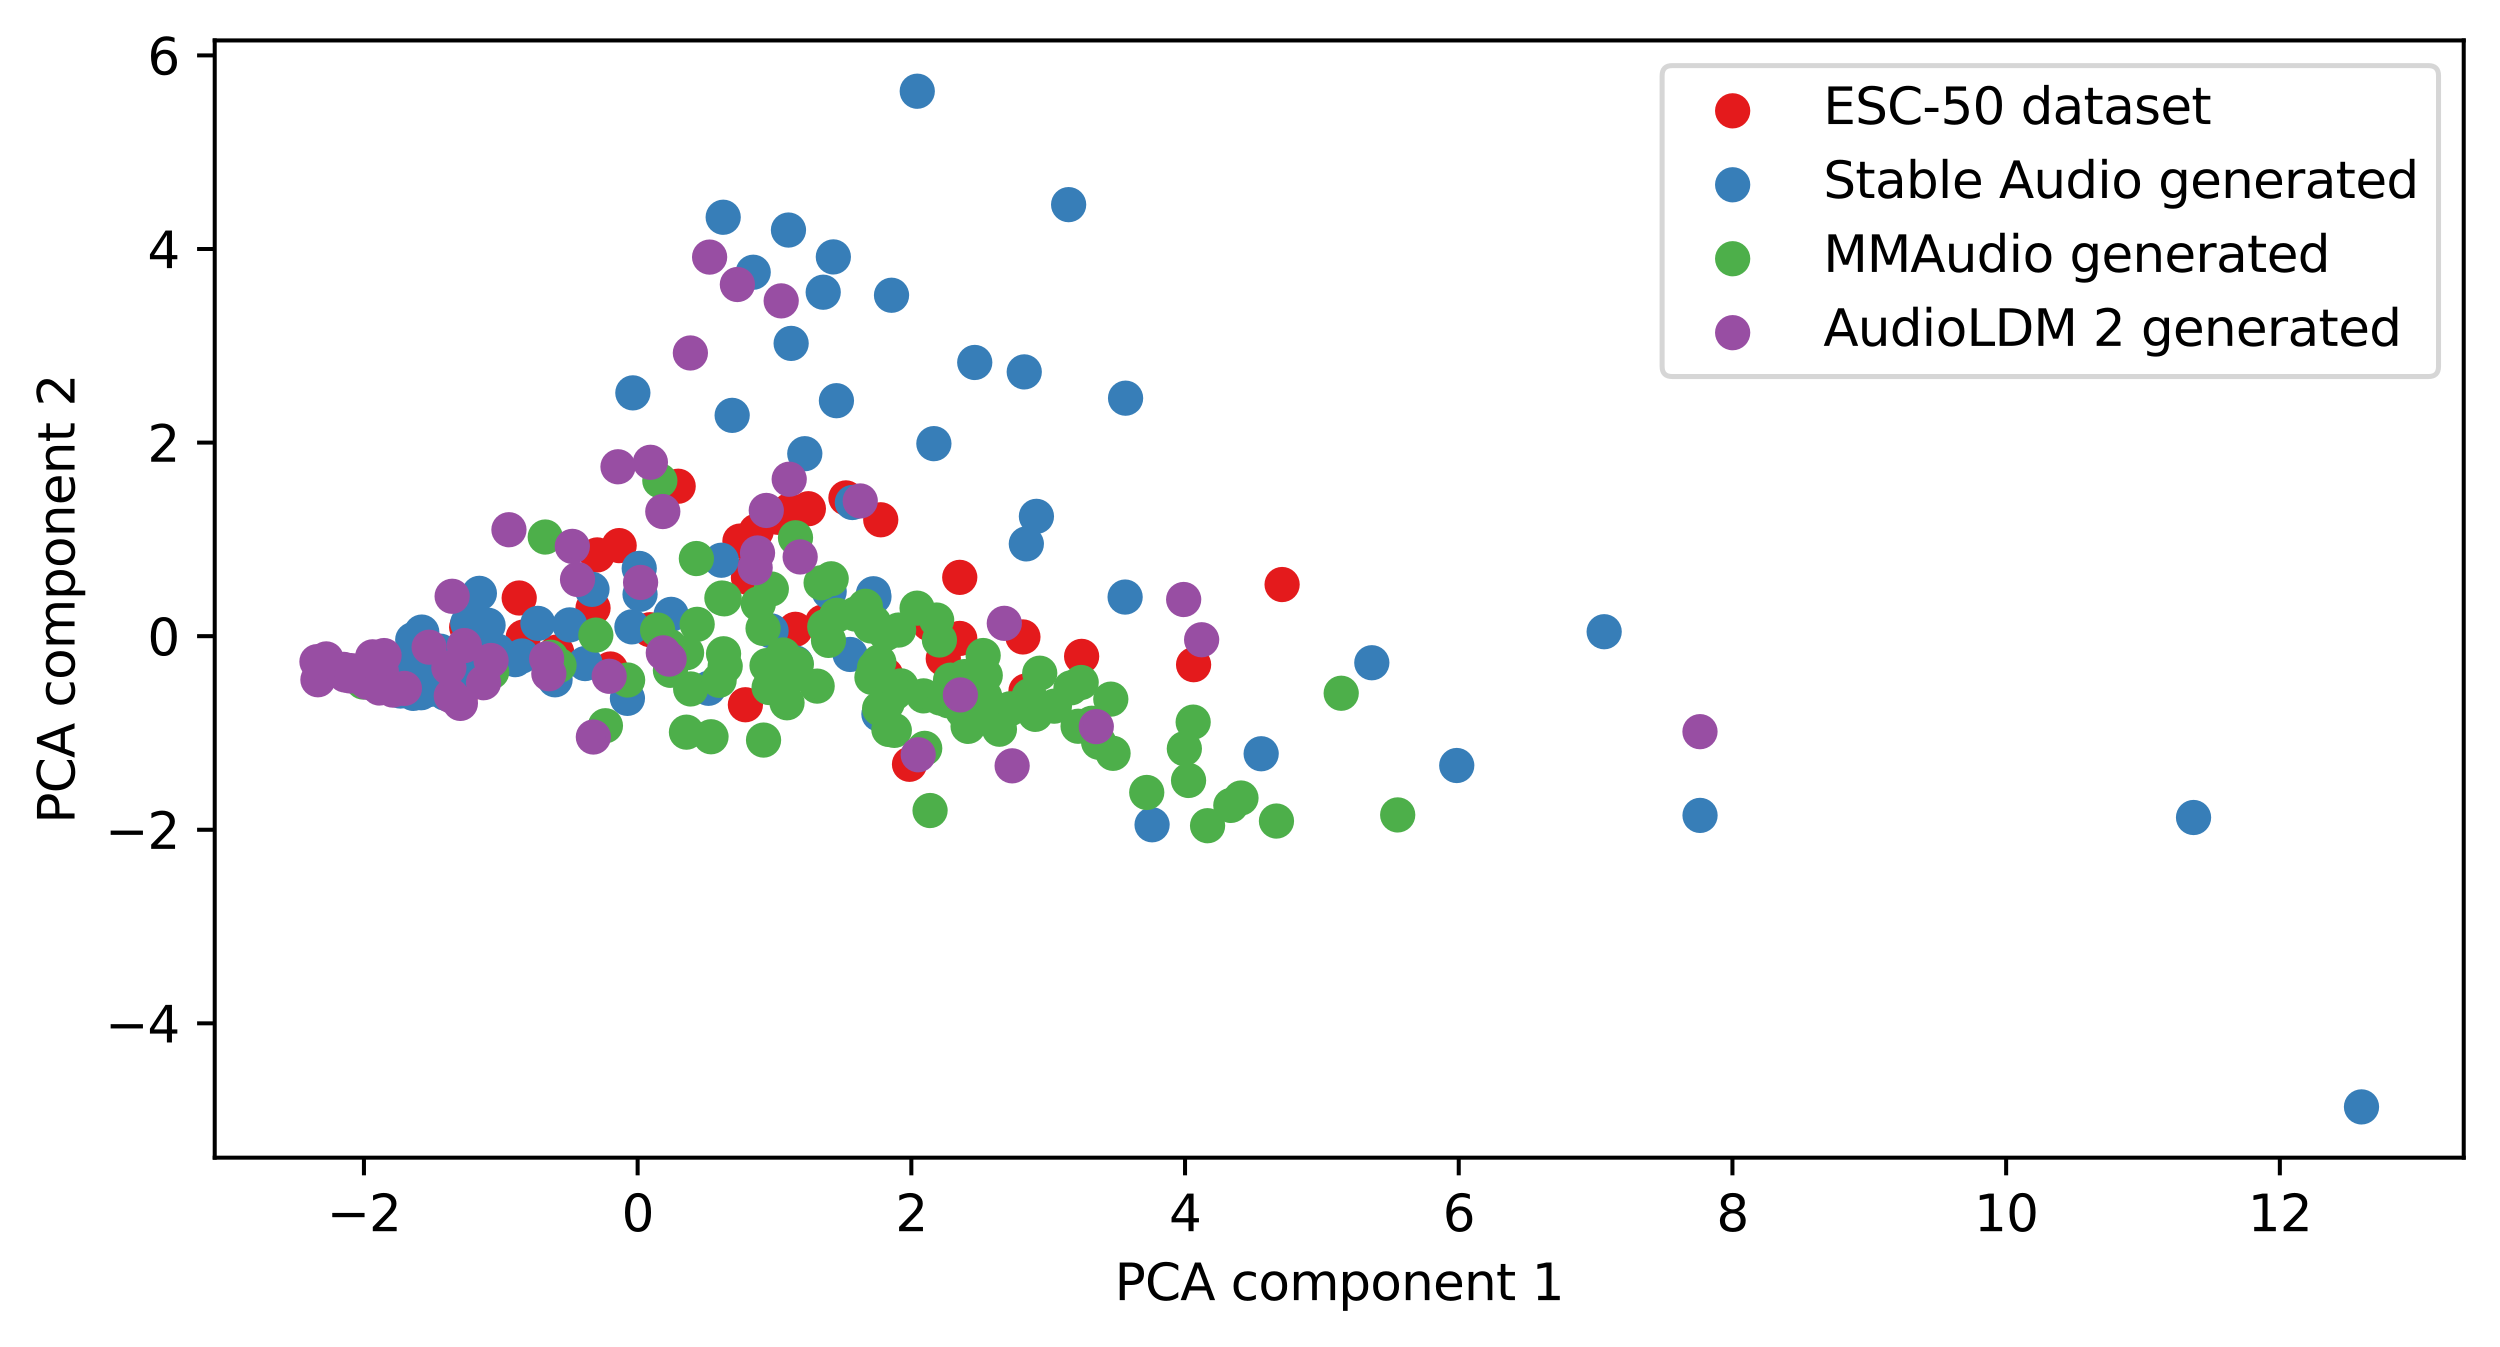 <?xml version="1.0" encoding="utf-8" standalone="no"?>
<!DOCTYPE svg PUBLIC "-//W3C//DTD SVG 1.1//EN"
  "http://www.w3.org/Graphics/SVG/1.1/DTD/svg11.dtd">
<svg xmlns:xlink="http://www.w3.org/1999/xlink" width="496.22pt" height="267.341pt" viewBox="0 0 496.22 267.341" xmlns="http://www.w3.org/2000/svg" version="1.1">
 <defs>
  <style type="text/css">*{stroke-linejoin: round; stroke-linecap: butt}</style>
 </defs>
 <g id="figure_1">
  <g id="patch_1">
   <path d="M 0 267.341 
L 496.22 267.341 
L 496.22 0 
L 0 0 
z
" style="fill: #ffffff"/>
  </g>
  <g id="axes_1">
   <g id="patch_2">
    <path d="M 42.62 229.785 
L 489.02 229.785 
L 489.02 8.025 
L 42.62 8.025 
z
" style="fill: #ffffff"/>
   </g>
   <g id="PathCollection_1">
    <defs>
     <path id="m0695af9e04" d="M 0 3 
C 0.796 3 1.559 2.684 2.121 2.121 
C 2.684 1.559 3 0.796 3 0 
C 3 -0.796 2.684 -1.559 2.121 -2.121 
C 1.559 -2.684 0.796 -3 0 -3 
C -0.796 -3 -1.559 -2.684 -2.121 -2.121 
C -2.684 -1.559 -3 -0.796 -3 0 
C -3 0.796 -2.684 1.559 -2.121 2.121 
C -1.559 2.684 -0.796 3 0 3 
z
" style="stroke: #e41a1c"/>
    </defs>
    <g clip-path="url(#pe719b0a1e5)">
     <use xlink:href="#m0695af9e04" x="157.858" y="124.91" style="fill: #e41a1c; stroke: #e41a1c"/>
     <use xlink:href="#m0695af9e04" x="163.277" y="123.485" style="fill: #e41a1c; stroke: #e41a1c"/>
     <use xlink:href="#m0695af9e04" x="167.909" y="98.829" style="fill: #e41a1c; stroke: #e41a1c"/>
     <use xlink:href="#m0695af9e04" x="160.451" y="100.973" style="fill: #e41a1c; stroke: #e41a1c"/>
     <use xlink:href="#m0695af9e04" x="175.826" y="133.988" style="fill: #e41a1c; stroke: #e41a1c"/>
     <use xlink:href="#m0695af9e04" x="103.863" y="126.456" style="fill: #e41a1c; stroke: #e41a1c"/>
     <use xlink:href="#m0695af9e04" x="147.951" y="139.884" style="fill: #e41a1c; stroke: #e41a1c"/>
     <use xlink:href="#m0695af9e04" x="154.45" y="102.679" style="fill: #e41a1c; stroke: #e41a1c"/>
     <use xlink:href="#m0695af9e04" x="174.818" y="103.171" style="fill: #e41a1c; stroke: #e41a1c"/>
     <use xlink:href="#m0695af9e04" x="254.482" y="116.023" style="fill: #e41a1c; stroke: #e41a1c"/>
     <use xlink:href="#m0695af9e04" x="121.172" y="132.787" style="fill: #e41a1c; stroke: #e41a1c"/>
     <use xlink:href="#m0695af9e04" x="236.913" y="131.933" style="fill: #e41a1c; stroke: #e41a1c"/>
     <use xlink:href="#m0695af9e04" x="110.548" y="132.116" style="fill: #e41a1c; stroke: #e41a1c"/>
     <use xlink:href="#m0695af9e04" x="118.538" y="110.145" style="fill: #e41a1c; stroke: #e41a1c"/>
     <use xlink:href="#m0695af9e04" x="148.559" y="114.65" style="fill: #e41a1c; stroke: #e41a1c"/>
     <use xlink:href="#m0695af9e04" x="184.449" y="123.802" style="fill: #e41a1c; stroke: #e41a1c"/>
     <use xlink:href="#m0695af9e04" x="190.498" y="114.6" style="fill: #e41a1c; stroke: #e41a1c"/>
     <use xlink:href="#m0695af9e04" x="190.498" y="126.723" style="fill: #e41a1c; stroke: #e41a1c"/>
     <use xlink:href="#m0695af9e04" x="91.343" y="138.231" style="fill: #e41a1c; stroke: #e41a1c"/>
     <use xlink:href="#m0695af9e04" x="187.227" y="130.72" style="fill: #e41a1c; stroke: #e41a1c"/>
     <use xlink:href="#m0695af9e04" x="148.773" y="113.699" style="fill: #e41a1c; stroke: #e41a1c"/>
     <use xlink:href="#m0695af9e04" x="203.647" y="137.157" style="fill: #e41a1c; stroke: #e41a1c"/>
     <use xlink:href="#m0695af9e04" x="214.69" y="130.284" style="fill: #e41a1c; stroke: #e41a1c"/>
     <use xlink:href="#m0695af9e04" x="92.626" y="124.493" style="fill: #e41a1c; stroke: #e41a1c"/>
     <use xlink:href="#m0695af9e04" x="203.036" y="126.426" style="fill: #e41a1c; stroke: #e41a1c"/>
     <use xlink:href="#m0695af9e04" x="122.893" y="108.293" style="fill: #e41a1c; stroke: #e41a1c"/>
     <use xlink:href="#m0695af9e04" x="134.606" y="96.513" style="fill: #e41a1c; stroke: #e41a1c"/>
     <use xlink:href="#m0695af9e04" x="180.527" y="151.704" style="fill: #e41a1c; stroke: #e41a1c"/>
     <use xlink:href="#m0695af9e04" x="128.996" y="124.992" style="fill: #e41a1c; stroke: #e41a1c"/>
     <use xlink:href="#m0695af9e04" x="110.489" y="129.431" style="fill: #e41a1c; stroke: #e41a1c"/>
     <use xlink:href="#m0695af9e04" x="79.834" y="136.95" style="fill: #e41a1c; stroke: #e41a1c"/>
     <use xlink:href="#m0695af9e04" x="103.053" y="118.696" style="fill: #e41a1c; stroke: #e41a1c"/>
     <use xlink:href="#m0695af9e04" x="117.708" y="120.703" style="fill: #e41a1c; stroke: #e41a1c"/>
     <use xlink:href="#m0695af9e04" x="156.769" y="101.278" style="fill: #e41a1c; stroke: #e41a1c"/>
     <use xlink:href="#m0695af9e04" x="150.109" y="105.423" style="fill: #e41a1c; stroke: #e41a1c"/>
     <use xlink:href="#m0695af9e04" x="146.87" y="107.398" style="fill: #e41a1c; stroke: #e41a1c"/>
    </g>
   </g>
   <g id="PathCollection_2">
    <defs>
     <path id="m3ea974fdcb" d="M 0 3 
C 0.796 3 1.559 2.684 2.121 2.121 
C 2.684 1.559 3 0.796 3 0 
C 3 -0.796 2.684 -1.559 2.121 -2.121 
C 1.559 -2.684 0.796 -3 0 -3 
C -0.796 -3 -1.559 -2.684 -2.121 -2.121 
C -2.684 -1.559 -3 -0.796 -3 0 
C -3 0.796 -2.684 1.559 -2.121 2.121 
C -1.559 2.684 -0.796 3 0 3 
z
" style="stroke: #377eb8"/>
    </defs>
    <g clip-path="url(#pe719b0a1e5)">
     <use xlink:href="#m3ea974fdcb" x="337.437" y="161.849" style="fill: #377eb8; stroke: #377eb8"/>
     <use xlink:href="#m3ea974fdcb" x="91.652" y="132.387" style="fill: #377eb8; stroke: #377eb8"/>
     <use xlink:href="#m3ea974fdcb" x="435.391" y="162.264" style="fill: #377eb8; stroke: #377eb8"/>
     <use xlink:href="#m3ea974fdcb" x="468.729" y="219.705" style="fill: #377eb8; stroke: #377eb8"/>
     <use xlink:href="#m3ea974fdcb" x="84.204" y="137.069" style="fill: #377eb8; stroke: #377eb8"/>
     <use xlink:href="#m3ea974fdcb" x="83.181" y="137.137" style="fill: #377eb8; stroke: #377eb8"/>
     <use xlink:href="#m3ea974fdcb" x="76.138" y="131.84" style="fill: #377eb8; stroke: #377eb8"/>
     <use xlink:href="#m3ea974fdcb" x="212.11" y="40.618" style="fill: #377eb8; stroke: #377eb8"/>
     <use xlink:href="#m3ea974fdcb" x="168.74" y="129.902" style="fill: #377eb8; stroke: #377eb8"/>
     <use xlink:href="#m3ea974fdcb" x="84.883" y="135.514" style="fill: #377eb8; stroke: #377eb8"/>
     <use xlink:href="#m3ea974fdcb" x="203.3" y="73.817" style="fill: #377eb8; stroke: #377eb8"/>
     <use xlink:href="#m3ea974fdcb" x="125.615" y="77.981" style="fill: #377eb8; stroke: #377eb8"/>
     <use xlink:href="#m3ea974fdcb" x="92.18" y="134.689" style="fill: #377eb8; stroke: #377eb8"/>
     <use xlink:href="#m3ea974fdcb" x="126.879" y="112.824" style="fill: #377eb8; stroke: #377eb8"/>
     <use xlink:href="#m3ea974fdcb" x="94.783" y="127.331" style="fill: #377eb8; stroke: #377eb8"/>
     <use xlink:href="#m3ea974fdcb" x="74.394" y="131.279" style="fill: #377eb8; stroke: #377eb8"/>
     <use xlink:href="#m3ea974fdcb" x="82.01" y="135.684" style="fill: #377eb8; stroke: #377eb8"/>
     <use xlink:href="#m3ea974fdcb" x="79.893" y="135.972" style="fill: #377eb8; stroke: #377eb8"/>
     <use xlink:href="#m3ea974fdcb" x="145.324" y="82.445" style="fill: #377eb8; stroke: #377eb8"/>
     <use xlink:href="#m3ea974fdcb" x="79.323" y="135.178" style="fill: #377eb8; stroke: #377eb8"/>
     <use xlink:href="#m3ea974fdcb" x="84.628" y="134.796" style="fill: #377eb8; stroke: #377eb8"/>
     <use xlink:href="#m3ea974fdcb" x="95.151" y="117.773" style="fill: #377eb8; stroke: #377eb8"/>
     <use xlink:href="#m3ea974fdcb" x="159.74" y="90.055" style="fill: #377eb8; stroke: #377eb8"/>
     <use xlink:href="#m3ea974fdcb" x="157.032" y="68.162" style="fill: #377eb8; stroke: #377eb8"/>
     <use xlink:href="#m3ea974fdcb" x="74.035" y="132.252" style="fill: #377eb8; stroke: #377eb8"/>
     <use xlink:href="#m3ea974fdcb" x="84.684" y="136.19" style="fill: #377eb8; stroke: #377eb8"/>
     <use xlink:href="#m3ea974fdcb" x="124.534" y="138.617" style="fill: #377eb8; stroke: #377eb8"/>
     <use xlink:href="#m3ea974fdcb" x="88.371" y="137.588" style="fill: #377eb8; stroke: #377eb8"/>
     <use xlink:href="#m3ea974fdcb" x="80.074" y="136.266" style="fill: #377eb8; stroke: #377eb8"/>
     <use xlink:href="#m3ea974fdcb" x="117.501" y="116.978" style="fill: #377eb8; stroke: #377eb8"/>
     <use xlink:href="#m3ea974fdcb" x="82.677" y="136.61" style="fill: #377eb8; stroke: #377eb8"/>
     <use xlink:href="#m3ea974fdcb" x="140.628" y="136.619" style="fill: #377eb8; stroke: #377eb8"/>
     <use xlink:href="#m3ea974fdcb" x="103.592" y="130.203" style="fill: #377eb8; stroke: #377eb8"/>
     <use xlink:href="#m3ea974fdcb" x="106.767" y="123.734" style="fill: #377eb8; stroke: #377eb8"/>
     <use xlink:href="#m3ea974fdcb" x="85.334" y="136.831" style="fill: #377eb8; stroke: #377eb8"/>
     <use xlink:href="#m3ea974fdcb" x="149.5" y="54.038" style="fill: #377eb8; stroke: #377eb8"/>
     <use xlink:href="#m3ea974fdcb" x="81.926" y="126.98" style="fill: #377eb8; stroke: #377eb8"/>
     <use xlink:href="#m3ea974fdcb" x="228.673" y="163.708" style="fill: #377eb8; stroke: #377eb8"/>
     <use xlink:href="#m3ea974fdcb" x="85.766" y="135.221" style="fill: #377eb8; stroke: #377eb8"/>
     <use xlink:href="#m3ea974fdcb" x="73.399" y="133.667" style="fill: #377eb8; stroke: #377eb8"/>
     <use xlink:href="#m3ea974fdcb" x="83.715" y="125.459" style="fill: #377eb8; stroke: #377eb8"/>
     <use xlink:href="#m3ea974fdcb" x="80.421" y="134.886" style="fill: #377eb8; stroke: #377eb8"/>
     <use xlink:href="#m3ea974fdcb" x="173.464" y="118.465" style="fill: #377eb8; stroke: #377eb8"/>
     <use xlink:href="#m3ea974fdcb" x="165.409" y="50.994" style="fill: #377eb8; stroke: #377eb8"/>
     <use xlink:href="#m3ea974fdcb" x="143.545" y="43.12" style="fill: #377eb8; stroke: #377eb8"/>
     <use xlink:href="#m3ea974fdcb" x="72.553" y="133.482" style="fill: #377eb8; stroke: #377eb8"/>
     <use xlink:href="#m3ea974fdcb" x="156.5" y="45.661" style="fill: #377eb8; stroke: #377eb8"/>
     <use xlink:href="#m3ea974fdcb" x="110.17" y="134.934" style="fill: #377eb8; stroke: #377eb8"/>
     <use xlink:href="#m3ea974fdcb" x="83.568" y="137.5" style="fill: #377eb8; stroke: #377eb8"/>
     <use xlink:href="#m3ea974fdcb" x="83.237" y="128.513" style="fill: #377eb8; stroke: #377eb8"/>
     <use xlink:href="#m3ea974fdcb" x="87.395" y="129.253" style="fill: #377eb8; stroke: #377eb8"/>
     <use xlink:href="#m3ea974fdcb" x="163.396" y="58.001" style="fill: #377eb8; stroke: #377eb8"/>
     <use xlink:href="#m3ea974fdcb" x="173.361" y="117.853" style="fill: #377eb8; stroke: #377eb8"/>
     <use xlink:href="#m3ea974fdcb" x="116.131" y="131.711" style="fill: #377eb8; stroke: #377eb8"/>
     <use xlink:href="#m3ea974fdcb" x="75.094" y="134.244" style="fill: #377eb8; stroke: #377eb8"/>
     <use xlink:href="#m3ea974fdcb" x="82.037" y="137.623" style="fill: #377eb8; stroke: #377eb8"/>
     <use xlink:href="#m3ea974fdcb" x="166.021" y="79.533" style="fill: #377eb8; stroke: #377eb8"/>
     <use xlink:href="#m3ea974fdcb" x="169.183" y="99.743" style="fill: #377eb8; stroke: #377eb8"/>
     <use xlink:href="#m3ea974fdcb" x="79.465" y="137.16" style="fill: #377eb8; stroke: #377eb8"/>
     <use xlink:href="#m3ea974fdcb" x="153.047" y="125.227" style="fill: #377eb8; stroke: #377eb8"/>
     <use xlink:href="#m3ea974fdcb" x="102.286" y="130.929" style="fill: #377eb8; stroke: #377eb8"/>
     <use xlink:href="#m3ea974fdcb" x="223.412" y="79.033" style="fill: #377eb8; stroke: #377eb8"/>
     <use xlink:href="#m3ea974fdcb" x="174.456" y="141.745" style="fill: #377eb8; stroke: #377eb8"/>
     <use xlink:href="#m3ea974fdcb" x="318.408" y="125.39" style="fill: #377eb8; stroke: #377eb8"/>
     <use xlink:href="#m3ea974fdcb" x="113.086" y="124.033" style="fill: #377eb8; stroke: #377eb8"/>
     <use xlink:href="#m3ea974fdcb" x="164.574" y="117.454" style="fill: #377eb8; stroke: #377eb8"/>
     <use xlink:href="#m3ea974fdcb" x="185.364" y="88.057" style="fill: #377eb8; stroke: #377eb8"/>
     <use xlink:href="#m3ea974fdcb" x="250.325" y="149.612" style="fill: #377eb8; stroke: #377eb8"/>
     <use xlink:href="#m3ea974fdcb" x="96.876" y="124.102" style="fill: #377eb8; stroke: #377eb8"/>
     <use xlink:href="#m3ea974fdcb" x="92.84" y="123.695" style="fill: #377eb8; stroke: #377eb8"/>
     <use xlink:href="#m3ea974fdcb" x="133.213" y="121.942" style="fill: #377eb8; stroke: #377eb8"/>
     <use xlink:href="#m3ea974fdcb" x="176.955" y="58.603" style="fill: #377eb8; stroke: #377eb8"/>
     <use xlink:href="#m3ea974fdcb" x="157.936" y="131.593" style="fill: #377eb8; stroke: #377eb8"/>
     <use xlink:href="#m3ea974fdcb" x="125.426" y="124.425" style="fill: #377eb8; stroke: #377eb8"/>
     <use xlink:href="#m3ea974fdcb" x="127.041" y="117.962" style="fill: #377eb8; stroke: #377eb8"/>
     <use xlink:href="#m3ea974fdcb" x="82.809" y="136.01" style="fill: #377eb8; stroke: #377eb8"/>
     <use xlink:href="#m3ea974fdcb" x="182.065" y="18.105" style="fill: #377eb8; stroke: #377eb8"/>
     <use xlink:href="#m3ea974fdcb" x="203.714" y="107.953" style="fill: #377eb8; stroke: #377eb8"/>
     <use xlink:href="#m3ea974fdcb" x="193.475" y="71.945" style="fill: #377eb8; stroke: #377eb8"/>
     <use xlink:href="#m3ea974fdcb" x="89.85" y="136.352" style="fill: #377eb8; stroke: #377eb8"/>
     <use xlink:href="#m3ea974fdcb" x="205.716" y="102.491" style="fill: #377eb8; stroke: #377eb8"/>
     <use xlink:href="#m3ea974fdcb" x="78.698" y="132.858" style="fill: #377eb8; stroke: #377eb8"/>
     <use xlink:href="#m3ea974fdcb" x="272.289" y="131.547" style="fill: #377eb8; stroke: #377eb8"/>
     <use xlink:href="#m3ea974fdcb" x="143.17" y="111.202" style="fill: #377eb8; stroke: #377eb8"/>
     <use xlink:href="#m3ea974fdcb" x="82.803" y="134.144" style="fill: #377eb8; stroke: #377eb8"/>
     <use xlink:href="#m3ea974fdcb" x="289.145" y="151.945" style="fill: #377eb8; stroke: #377eb8"/>
     <use xlink:href="#m3ea974fdcb" x="72.688" y="133.001" style="fill: #377eb8; stroke: #377eb8"/>
     <use xlink:href="#m3ea974fdcb" x="73.282" y="134.034" style="fill: #377eb8; stroke: #377eb8"/>
     <use xlink:href="#m3ea974fdcb" x="98.684" y="129.216" style="fill: #377eb8; stroke: #377eb8"/>
     <use xlink:href="#m3ea974fdcb" x="223.323" y="118.509" style="fill: #377eb8; stroke: #377eb8"/>
    </g>
   </g>
   <g id="PathCollection_3">
    <defs>
     <path id="m5d02b3cb4a" d="M 0 3 
C 0.796 3 1.559 2.684 2.121 2.121 
C 2.684 1.559 3 0.796 3 0 
C 3 -0.796 2.684 -1.559 2.121 -2.121 
C 1.559 -2.684 0.796 -3 0 -3 
C -0.796 -3 -1.559 -2.684 -2.121 -2.121 
C -2.684 -1.559 -3 -0.796 -3 0 
C -3 0.796 -2.684 1.559 -2.121 2.121 
C -1.559 2.684 -0.796 3 0 3 
z
" style="stroke: #4daf4a"/>
    </defs>
    <g clip-path="url(#pe719b0a1e5)">
     <use xlink:href="#m5d02b3cb4a" x="196.399" y="140.611" style="fill: #4daf4a; stroke: #4daf4a"/>
     <use xlink:href="#m5d02b3cb4a" x="141.124" y="146.237" style="fill: #4daf4a; stroke: #4daf4a"/>
     <use xlink:href="#m5d02b3cb4a" x="193.006" y="134.129" style="fill: #4daf4a; stroke: #4daf4a"/>
     <use xlink:href="#m5d02b3cb4a" x="151.458" y="124.729" style="fill: #4daf4a; stroke: #4daf4a"/>
     <use xlink:href="#m5d02b3cb4a" x="235.914" y="154.911" style="fill: #4daf4a; stroke: #4daf4a"/>
     <use xlink:href="#m5d02b3cb4a" x="216.701" y="143.559" style="fill: #4daf4a; stroke: #4daf4a"/>
     <use xlink:href="#m5d02b3cb4a" x="175.814" y="125.77" style="fill: #4daf4a; stroke: #4daf4a"/>
     <use xlink:href="#m5d02b3cb4a" x="191.443" y="134.296" style="fill: #4daf4a; stroke: #4daf4a"/>
     <use xlink:href="#m5d02b3cb4a" x="162.982" y="115.681" style="fill: #4daf4a; stroke: #4daf4a"/>
     <use xlink:href="#m5d02b3cb4a" x="118.27" y="126.06" style="fill: #4daf4a; stroke: #4daf4a"/>
     <use xlink:href="#m5d02b3cb4a" x="198.374" y="144.744" style="fill: #4daf4a; stroke: #4daf4a"/>
     <use xlink:href="#m5d02b3cb4a" x="212.577" y="136.527" style="fill: #4daf4a; stroke: #4daf4a"/>
     <use xlink:href="#m5d02b3cb4a" x="185.91" y="123.069" style="fill: #4daf4a; stroke: #4daf4a"/>
     <use xlink:href="#m5d02b3cb4a" x="143.285" y="118.701" style="fill: #4daf4a; stroke: #4daf4a"/>
     <use xlink:href="#m5d02b3cb4a" x="266.212" y="137.602" style="fill: #4daf4a; stroke: #4daf4a"/>
     <use xlink:href="#m5d02b3cb4a" x="173.595" y="132.515" style="fill: #4daf4a; stroke: #4daf4a"/>
     <use xlink:href="#m5d02b3cb4a" x="184.605" y="160.878" style="fill: #4daf4a; stroke: #4daf4a"/>
     <use xlink:href="#m5d02b3cb4a" x="136.276" y="129.562" style="fill: #4daf4a; stroke: #4daf4a"/>
     <use xlink:href="#m5d02b3cb4a" x="174.592" y="140.664" style="fill: #4daf4a; stroke: #4daf4a"/>
     <use xlink:href="#m5d02b3cb4a" x="204.295" y="138.095" style="fill: #4daf4a; stroke: #4daf4a"/>
     <use xlink:href="#m5d02b3cb4a" x="108.225" y="106.592" style="fill: #4daf4a; stroke: #4daf4a"/>
     <use xlink:href="#m5d02b3cb4a" x="173.069" y="134.452" style="fill: #4daf4a; stroke: #4daf4a"/>
     <use xlink:href="#m5d02b3cb4a" x="171.755" y="120.341" style="fill: #4daf4a; stroke: #4daf4a"/>
     <use xlink:href="#m5d02b3cb4a" x="220.481" y="138.77" style="fill: #4daf4a; stroke: #4daf4a"/>
     <use xlink:href="#m5d02b3cb4a" x="130.524" y="125.059" style="fill: #4daf4a; stroke: #4daf4a"/>
     <use xlink:href="#m5d02b3cb4a" x="182.029" y="120.712" style="fill: #4daf4a; stroke: #4daf4a"/>
     <use xlink:href="#m5d02b3cb4a" x="143.758" y="118.861" style="fill: #4daf4a; stroke: #4daf4a"/>
     <use xlink:href="#m5d02b3cb4a" x="137.088" y="136.748" style="fill: #4daf4a; stroke: #4daf4a"/>
     <use xlink:href="#m5d02b3cb4a" x="142.737" y="135.032" style="fill: #4daf4a; stroke: #4daf4a"/>
     <use xlink:href="#m5d02b3cb4a" x="138.22" y="110.862" style="fill: #4daf4a; stroke: #4daf4a"/>
     <use xlink:href="#m5d02b3cb4a" x="152.658" y="136.468" style="fill: #4daf4a; stroke: #4daf4a"/>
     <use xlink:href="#m5d02b3cb4a" x="186.467" y="127.033" style="fill: #4daf4a; stroke: #4daf4a"/>
     <use xlink:href="#m5d02b3cb4a" x="124.574" y="134.975" style="fill: #4daf4a; stroke: #4daf4a"/>
     <use xlink:href="#m5d02b3cb4a" x="209.291" y="140.162" style="fill: #4daf4a; stroke: #4daf4a"/>
     <use xlink:href="#m5d02b3cb4a" x="152.244" y="132.103" style="fill: #4daf4a; stroke: #4daf4a"/>
     <use xlink:href="#m5d02b3cb4a" x="244.304" y="159.863" style="fill: #4daf4a; stroke: #4daf4a"/>
     <use xlink:href="#m5d02b3cb4a" x="227.614" y="157.294" style="fill: #4daf4a; stroke: #4daf4a"/>
     <use xlink:href="#m5d02b3cb4a" x="158.07" y="131.837" style="fill: #4daf4a; stroke: #4daf4a"/>
     <use xlink:href="#m5d02b3cb4a" x="166.062" y="122.124" style="fill: #4daf4a; stroke: #4daf4a"/>
     <use xlink:href="#m5d02b3cb4a" x="162.195" y="136.186" style="fill: #4daf4a; stroke: #4daf4a"/>
     <use xlink:href="#m5d02b3cb4a" x="72.077" y="135.369" style="fill: #4daf4a; stroke: #4daf4a"/>
     <use xlink:href="#m5d02b3cb4a" x="192.395" y="134.694" style="fill: #4daf4a; stroke: #4daf4a"/>
     <use xlink:href="#m5d02b3cb4a" x="143.618" y="129.766" style="fill: #4daf4a; stroke: #4daf4a"/>
     <use xlink:href="#m5d02b3cb4a" x="178.828" y="136.131" style="fill: #4daf4a; stroke: #4daf4a"/>
     <use xlink:href="#m5d02b3cb4a" x="178.368" y="125.056" style="fill: #4daf4a; stroke: #4daf4a"/>
     <use xlink:href="#m5d02b3cb4a" x="150.508" y="119.876" style="fill: #4daf4a; stroke: #4daf4a"/>
     <use xlink:href="#m5d02b3cb4a" x="205.505" y="141.789" style="fill: #4daf4a; stroke: #4daf4a"/>
     <use xlink:href="#m5d02b3cb4a" x="136.252" y="145.325" style="fill: #4daf4a; stroke: #4daf4a"/>
     <use xlink:href="#m5d02b3cb4a" x="109.341" y="130.454" style="fill: #4daf4a; stroke: #4daf4a"/>
     <use xlink:href="#m5d02b3cb4a" x="213.987" y="144.153" style="fill: #4daf4a; stroke: #4daf4a"/>
     <use xlink:href="#m5d02b3cb4a" x="176.1" y="139.565" style="fill: #4daf4a; stroke: #4daf4a"/>
     <use xlink:href="#m5d02b3cb4a" x="155.453" y="130.003" style="fill: #4daf4a; stroke: #4daf4a"/>
     <use xlink:href="#m5d02b3cb4a" x="177.639" y="137.501" style="fill: #4daf4a; stroke: #4daf4a"/>
     <use xlink:href="#m5d02b3cb4a" x="155.909" y="135.528" style="fill: #4daf4a; stroke: #4daf4a"/>
     <use xlink:href="#m5d02b3cb4a" x="110.954" y="132.077" style="fill: #4daf4a; stroke: #4daf4a"/>
     <use xlink:href="#m5d02b3cb4a" x="253.361" y="162.967" style="fill: #4daf4a; stroke: #4daf4a"/>
     <use xlink:href="#m5d02b3cb4a" x="163.705" y="124.4" style="fill: #4daf4a; stroke: #4daf4a"/>
     <use xlink:href="#m5d02b3cb4a" x="164.978" y="114.883" style="fill: #4daf4a; stroke: #4daf4a"/>
     <use xlink:href="#m5d02b3cb4a" x="97.601" y="133.36" style="fill: #4daf4a; stroke: #4daf4a"/>
     <use xlink:href="#m5d02b3cb4a" x="130.969" y="95.406" style="fill: #4daf4a; stroke: #4daf4a"/>
     <use xlink:href="#m5d02b3cb4a" x="200.484" y="140.689" style="fill: #4daf4a; stroke: #4daf4a"/>
     <use xlink:href="#m5d02b3cb4a" x="220.928" y="149.528" style="fill: #4daf4a; stroke: #4daf4a"/>
     <use xlink:href="#m5d02b3cb4a" x="191.099" y="141.105" style="fill: #4daf4a; stroke: #4daf4a"/>
     <use xlink:href="#m5d02b3cb4a" x="214.599" y="135.466" style="fill: #4daf4a; stroke: #4daf4a"/>
     <use xlink:href="#m5d02b3cb4a" x="171.723" y="121.981" style="fill: #4daf4a; stroke: #4daf4a"/>
     <use xlink:href="#m5d02b3cb4a" x="188.67" y="135.001" style="fill: #4daf4a; stroke: #4daf4a"/>
     <use xlink:href="#m5d02b3cb4a" x="176.431" y="144.79" style="fill: #4daf4a; stroke: #4daf4a"/>
     <use xlink:href="#m5d02b3cb4a" x="151.555" y="146.895" style="fill: #4daf4a; stroke: #4daf4a"/>
     <use xlink:href="#m5d02b3cb4a" x="177.507" y="144.971" style="fill: #4daf4a; stroke: #4daf4a"/>
     <use xlink:href="#m5d02b3cb4a" x="132.963" y="128.331" style="fill: #4daf4a; stroke: #4daf4a"/>
     <use xlink:href="#m5d02b3cb4a" x="195.559" y="134.059" style="fill: #4daf4a; stroke: #4daf4a"/>
     <use xlink:href="#m5d02b3cb4a" x="143.94" y="132.229" style="fill: #4daf4a; stroke: #4daf4a"/>
     <use xlink:href="#m5d02b3cb4a" x="188.219" y="139.097" style="fill: #4daf4a; stroke: #4daf4a"/>
     <use xlink:href="#m5d02b3cb4a" x="164.447" y="127.113" style="fill: #4daf4a; stroke: #4daf4a"/>
     <use xlink:href="#m5d02b3cb4a" x="157.897" y="106.743" style="fill: #4daf4a; stroke: #4daf4a"/>
     <use xlink:href="#m5d02b3cb4a" x="156.214" y="139.492" style="fill: #4daf4a; stroke: #4daf4a"/>
     <use xlink:href="#m5d02b3cb4a" x="133.071" y="133.048" style="fill: #4daf4a; stroke: #4daf4a"/>
     <use xlink:href="#m5d02b3cb4a" x="206.375" y="133.622" style="fill: #4daf4a; stroke: #4daf4a"/>
     <use xlink:href="#m5d02b3cb4a" x="239.687" y="163.891" style="fill: #4daf4a; stroke: #4daf4a"/>
     <use xlink:href="#m5d02b3cb4a" x="174.432" y="131.407" style="fill: #4daf4a; stroke: #4daf4a"/>
     <use xlink:href="#m5d02b3cb4a" x="277.426" y="161.753" style="fill: #4daf4a; stroke: #4daf4a"/>
     <use xlink:href="#m5d02b3cb4a" x="173.393" y="134.011" style="fill: #4daf4a; stroke: #4daf4a"/>
     <use xlink:href="#m5d02b3cb4a" x="183.317" y="138.122" style="fill: #4daf4a; stroke: #4daf4a"/>
     <use xlink:href="#m5d02b3cb4a" x="173.456" y="123.6" style="fill: #4daf4a; stroke: #4daf4a"/>
     <use xlink:href="#m5d02b3cb4a" x="169.783" y="121.887" style="fill: #4daf4a; stroke: #4daf4a"/>
     <use xlink:href="#m5d02b3cb4a" x="195.145" y="130.114" style="fill: #4daf4a; stroke: #4daf4a"/>
     <use xlink:href="#m5d02b3cb4a" x="192.773" y="137.083" style="fill: #4daf4a; stroke: #4daf4a"/>
     <use xlink:href="#m5d02b3cb4a" x="246.318" y="158.397" style="fill: #4daf4a; stroke: #4daf4a"/>
     <use xlink:href="#m5d02b3cb4a" x="236.829" y="143.332" style="fill: #4daf4a; stroke: #4daf4a"/>
     <use xlink:href="#m5d02b3cb4a" x="186.609" y="138.545" style="fill: #4daf4a; stroke: #4daf4a"/>
     <use xlink:href="#m5d02b3cb4a" x="172.829" y="124.232" style="fill: #4daf4a; stroke: #4daf4a"/>
     <use xlink:href="#m5d02b3cb4a" x="153.096" y="116.912" style="fill: #4daf4a; stroke: #4daf4a"/>
     <use xlink:href="#m5d02b3cb4a" x="120.169" y="144.05" style="fill: #4daf4a; stroke: #4daf4a"/>
     <use xlink:href="#m5d02b3cb4a" x="195.456" y="138.219" style="fill: #4daf4a; stroke: #4daf4a"/>
     <use xlink:href="#m5d02b3cb4a" x="183.544" y="148.541" style="fill: #4daf4a; stroke: #4daf4a"/>
     <use xlink:href="#m5d02b3cb4a" x="218.064" y="147.323" style="fill: #4daf4a; stroke: #4daf4a"/>
     <use xlink:href="#m5d02b3cb4a" x="192.156" y="144.174" style="fill: #4daf4a; stroke: #4daf4a"/>
     <use xlink:href="#m5d02b3cb4a" x="138.379" y="123.923" style="fill: #4daf4a; stroke: #4daf4a"/>
     <use xlink:href="#m5d02b3cb4a" x="235.079" y="148.606" style="fill: #4daf4a; stroke: #4daf4a"/>
    </g>
   </g>
   <g id="PathCollection_4">
    <defs>
     <path id="m80a3be55e4" d="M 0 3 
C 0.796 3 1.559 2.684 2.121 2.121 
C 2.684 1.559 3 0.796 3 0 
C 3 -0.796 2.684 -1.559 2.121 -2.121 
C 1.559 -2.684 0.796 -3 0 -3 
C -0.796 -3 -1.559 -2.684 -2.121 -2.121 
C -2.684 -1.559 -3 -0.796 -3 0 
C -3 0.796 -2.684 1.559 -2.121 2.121 
C -1.559 2.684 -0.796 3 0 3 
z
" style="stroke: #984ea3"/>
    </defs>
    <g clip-path="url(#pe719b0a1e5)">
     <use xlink:href="#m80a3be55e4" x="199.344" y="123.724" style="fill: #984ea3; stroke: #984ea3"/>
     <use xlink:href="#m80a3be55e4" x="63.106" y="134.923" style="fill: #984ea3; stroke: #984ea3"/>
     <use xlink:href="#m80a3be55e4" x="97.47" y="131.094" style="fill: #984ea3; stroke: #984ea3"/>
     <use xlink:href="#m80a3be55e4" x="68.242" y="132.866" style="fill: #984ea3; stroke: #984ea3"/>
     <use xlink:href="#m80a3be55e4" x="64.011" y="132.393" style="fill: #984ea3; stroke: #984ea3"/>
     <use xlink:href="#m80a3be55e4" x="158.822" y="110.549" style="fill: #984ea3; stroke: #984ea3"/>
     <use xlink:href="#m80a3be55e4" x="70.3" y="134.058" style="fill: #984ea3; stroke: #984ea3"/>
     <use xlink:href="#m80a3be55e4" x="140.848" y="51.029" style="fill: #984ea3; stroke: #984ea3"/>
     <use xlink:href="#m80a3be55e4" x="64.682" y="132.361" style="fill: #984ea3; stroke: #984ea3"/>
     <use xlink:href="#m80a3be55e4" x="64.75" y="130.786" style="fill: #984ea3; stroke: #984ea3"/>
     <use xlink:href="#m80a3be55e4" x="120.915" y="134.231" style="fill: #984ea3; stroke: #984ea3"/>
     <use xlink:href="#m80a3be55e4" x="156.646" y="95.118" style="fill: #984ea3; stroke: #984ea3"/>
     <use xlink:href="#m80a3be55e4" x="75.307" y="135.98" style="fill: #984ea3; stroke: #984ea3"/>
     <use xlink:href="#m80a3be55e4" x="69.735" y="133.111" style="fill: #984ea3; stroke: #984ea3"/>
     <use xlink:href="#m80a3be55e4" x="63.702" y="133.049" style="fill: #984ea3; stroke: #984ea3"/>
     <use xlink:href="#m80a3be55e4" x="63.931" y="132.514" style="fill: #984ea3; stroke: #984ea3"/>
     <use xlink:href="#m80a3be55e4" x="132.817" y="130.829" style="fill: #984ea3; stroke: #984ea3"/>
     <use xlink:href="#m80a3be55e4" x="69.503" y="134.169" style="fill: #984ea3; stroke: #984ea3"/>
     <use xlink:href="#m80a3be55e4" x="108.497" y="130.754" style="fill: #984ea3; stroke: #984ea3"/>
     <use xlink:href="#m80a3be55e4" x="75.189" y="136.018" style="fill: #984ea3; stroke: #984ea3"/>
     <use xlink:href="#m80a3be55e4" x="337.427" y="145.227" style="fill: #984ea3; stroke: #984ea3"/>
     <use xlink:href="#m80a3be55e4" x="92.169" y="128.138" style="fill: #984ea3; stroke: #984ea3"/>
     <use xlink:href="#m80a3be55e4" x="122.665" y="92.648" style="fill: #984ea3; stroke: #984ea3"/>
     <use xlink:href="#m80a3be55e4" x="217.599" y="144.225" style="fill: #984ea3; stroke: #984ea3"/>
     <use xlink:href="#m80a3be55e4" x="67.658" y="133.331" style="fill: #984ea3; stroke: #984ea3"/>
     <use xlink:href="#m80a3be55e4" x="150.359" y="109.762" style="fill: #984ea3; stroke: #984ea3"/>
     <use xlink:href="#m80a3be55e4" x="152.096" y="101.316" style="fill: #984ea3; stroke: #984ea3"/>
     <use xlink:href="#m80a3be55e4" x="76.228" y="130.121" style="fill: #984ea3; stroke: #984ea3"/>
     <use xlink:href="#m80a3be55e4" x="200.897" y="152.01" style="fill: #984ea3; stroke: #984ea3"/>
     <use xlink:href="#m80a3be55e4" x="75.69" y="133.248" style="fill: #984ea3; stroke: #984ea3"/>
     <use xlink:href="#m80a3be55e4" x="72.872" y="135.409" style="fill: #984ea3; stroke: #984ea3"/>
     <use xlink:href="#m80a3be55e4" x="101.019" y="105.144" style="fill: #984ea3; stroke: #984ea3"/>
     <use xlink:href="#m80a3be55e4" x="89.742" y="118.355" style="fill: #984ea3; stroke: #984ea3"/>
     <use xlink:href="#m80a3be55e4" x="85.177" y="128.459" style="fill: #984ea3; stroke: #984ea3"/>
     <use xlink:href="#m80a3be55e4" x="146.36" y="56.473" style="fill: #984ea3; stroke: #984ea3"/>
     <use xlink:href="#m80a3be55e4" x="91.379" y="139.618" style="fill: #984ea3; stroke: #984ea3"/>
     <use xlink:href="#m80a3be55e4" x="72.676" y="135.197" style="fill: #984ea3; stroke: #984ea3"/>
     <use xlink:href="#m80a3be55e4" x="129.096" y="91.762" style="fill: #984ea3; stroke: #984ea3"/>
     <use xlink:href="#m80a3be55e4" x="77.98" y="136.975" style="fill: #984ea3; stroke: #984ea3"/>
     <use xlink:href="#m80a3be55e4" x="68.51" y="133.979" style="fill: #984ea3; stroke: #984ea3"/>
     <use xlink:href="#m80a3be55e4" x="74.196" y="135.731" style="fill: #984ea3; stroke: #984ea3"/>
     <use xlink:href="#m80a3be55e4" x="155.056" y="59.721" style="fill: #984ea3; stroke: #984ea3"/>
     <use xlink:href="#m80a3be55e4" x="73.338" y="134.766" style="fill: #984ea3; stroke: #984ea3"/>
     <use xlink:href="#m80a3be55e4" x="149.891" y="112.689" style="fill: #984ea3; stroke: #984ea3"/>
     <use xlink:href="#m80a3be55e4" x="72.91" y="134.968" style="fill: #984ea3; stroke: #984ea3"/>
     <use xlink:href="#m80a3be55e4" x="68.929" y="133.834" style="fill: #984ea3; stroke: #984ea3"/>
     <use xlink:href="#m80a3be55e4" x="108.939" y="133.73" style="fill: #984ea3; stroke: #984ea3"/>
     <use xlink:href="#m80a3be55e4" x="62.911" y="131.332" style="fill: #984ea3; stroke: #984ea3"/>
     <use xlink:href="#m80a3be55e4" x="170.745" y="99.432" style="fill: #984ea3; stroke: #984ea3"/>
     <use xlink:href="#m80a3be55e4" x="89.568" y="138.12" style="fill: #984ea3; stroke: #984ea3"/>
     <use xlink:href="#m80a3be55e4" x="75.307" y="136.557" style="fill: #984ea3; stroke: #984ea3"/>
     <use xlink:href="#m80a3be55e4" x="190.618" y="137.936" style="fill: #984ea3; stroke: #984ea3"/>
     <use xlink:href="#m80a3be55e4" x="77.292" y="136.543" style="fill: #984ea3; stroke: #984ea3"/>
     <use xlink:href="#m80a3be55e4" x="89.092" y="132.563" style="fill: #984ea3; stroke: #984ea3"/>
     <use xlink:href="#m80a3be55e4" x="137.032" y="70.062" style="fill: #984ea3; stroke: #984ea3"/>
     <use xlink:href="#m80a3be55e4" x="238.509" y="126.983" style="fill: #984ea3; stroke: #984ea3"/>
     <use xlink:href="#m80a3be55e4" x="114.633" y="115.014" style="fill: #984ea3; stroke: #984ea3"/>
     <use xlink:href="#m80a3be55e4" x="95.98" y="135.509" style="fill: #984ea3; stroke: #984ea3"/>
     <use xlink:href="#m80a3be55e4" x="80.264" y="136.64" style="fill: #984ea3; stroke: #984ea3"/>
     <use xlink:href="#m80a3be55e4" x="131.557" y="101.534" style="fill: #984ea3; stroke: #984ea3"/>
     <use xlink:href="#m80a3be55e4" x="127.15" y="115.606" style="fill: #984ea3; stroke: #984ea3"/>
     <use xlink:href="#m80a3be55e4" x="117.774" y="146.288" style="fill: #984ea3; stroke: #984ea3"/>
     <use xlink:href="#m80a3be55e4" x="234.941" y="118.993" style="fill: #984ea3; stroke: #984ea3"/>
     <use xlink:href="#m80a3be55e4" x="73.959" y="130.373" style="fill: #984ea3; stroke: #984ea3"/>
     <use xlink:href="#m80a3be55e4" x="131.658" y="129.583" style="fill: #984ea3; stroke: #984ea3"/>
     <use xlink:href="#m80a3be55e4" x="113.597" y="108.45" style="fill: #984ea3; stroke: #984ea3"/>
     <use xlink:href="#m80a3be55e4" x="182.254" y="149.81" style="fill: #984ea3; stroke: #984ea3"/>
    </g>
   </g>
   <g id="matplotlib.axis_1">
    <g id="xtick_1">
     <g id="line2d_1">
      <defs>
       <path id="m2ff733dd6e" d="M 0 0 
L 0 3.5 
" style="stroke: #000000; stroke-width: 0.8"/>
      </defs>
      <g>
       <use xlink:href="#m2ff733dd6e" x="72.237" y="229.785" style="stroke: #000000; stroke-width: 0.8"/>
      </g>
     </g>
     <g id="text_1">
      <!-- −2 -->
      <g transform="translate(64.866 244.383) scale(0.1 -0.1)">
       <defs>
        <path id="DejaVuSans-2212" d="M 678 2272 
L 4684 2272 
L 4684 1741 
L 678 1741 
L 678 2272 
z
" transform="scale(0.016)"/>
        <path id="DejaVuSans-32" d="M 1228 531 
L 3431 531 
L 3431 0 
L 469 0 
L 469 531 
Q 828 903 1448 1529 
Q 2069 2156 2228 2338 
Q 2531 2678 2651 2914 
Q 2772 3150 2772 3378 
Q 2772 3750 2511 3984 
Q 2250 4219 1831 4219 
Q 1534 4219 1204 4116 
Q 875 4013 500 3803 
L 500 4441 
Q 881 4594 1212 4672 
Q 1544 4750 1819 4750 
Q 2544 4750 2975 4387 
Q 3406 4025 3406 3419 
Q 3406 3131 3298 2873 
Q 3191 2616 2906 2266 
Q 2828 2175 2409 1742 
Q 1991 1309 1228 531 
z
" transform="scale(0.016)"/>
       </defs>
       <use xlink:href="#DejaVuSans-2212"/>
       <use xlink:href="#DejaVuSans-32" transform="translate(83.789 0)"/>
      </g>
     </g>
    </g>
    <g id="xtick_2">
     <g id="line2d_2">
      <g>
       <use xlink:href="#m2ff733dd6e" x="126.563" y="229.785" style="stroke: #000000; stroke-width: 0.8"/>
      </g>
     </g>
     <g id="text_2">
      <!-- 0 -->
      <g transform="translate(123.382 244.383) scale(0.1 -0.1)">
       <defs>
        <path id="DejaVuSans-30" d="M 2034 4250 
Q 1547 4250 1301 3770 
Q 1056 3291 1056 2328 
Q 1056 1369 1301 889 
Q 1547 409 2034 409 
Q 2525 409 2770 889 
Q 3016 1369 3016 2328 
Q 3016 3291 2770 3770 
Q 2525 4250 2034 4250 
z
M 2034 4750 
Q 2819 4750 3233 4129 
Q 3647 3509 3647 2328 
Q 3647 1150 3233 529 
Q 2819 -91 2034 -91 
Q 1250 -91 836 529 
Q 422 1150 422 2328 
Q 422 3509 836 4129 
Q 1250 4750 2034 4750 
z
" transform="scale(0.016)"/>
       </defs>
       <use xlink:href="#DejaVuSans-30"/>
      </g>
     </g>
    </g>
    <g id="xtick_3">
     <g id="line2d_3">
      <g>
       <use xlink:href="#m2ff733dd6e" x="180.89" y="229.785" style="stroke: #000000; stroke-width: 0.8"/>
      </g>
     </g>
     <g id="text_3">
      <!-- 2 -->
      <g transform="translate(177.708 244.383) scale(0.1 -0.1)">
       <use xlink:href="#DejaVuSans-32"/>
      </g>
     </g>
    </g>
    <g id="xtick_4">
     <g id="line2d_4">
      <g>
       <use xlink:href="#m2ff733dd6e" x="235.216" y="229.785" style="stroke: #000000; stroke-width: 0.8"/>
      </g>
     </g>
     <g id="text_4">
      <!-- 4 -->
      <g transform="translate(232.035 244.383) scale(0.1 -0.1)">
       <defs>
        <path id="DejaVuSans-34" d="M 2419 4116 
L 825 1625 
L 2419 1625 
L 2419 4116 
z
M 2253 4666 
L 3047 4666 
L 3047 1625 
L 3713 1625 
L 3713 1100 
L 3047 1100 
L 3047 0 
L 2419 0 
L 2419 1100 
L 313 1100 
L 313 1709 
L 2253 4666 
z
" transform="scale(0.016)"/>
       </defs>
       <use xlink:href="#DejaVuSans-34"/>
      </g>
     </g>
    </g>
    <g id="xtick_5">
     <g id="line2d_5">
      <g>
       <use xlink:href="#m2ff733dd6e" x="289.542" y="229.785" style="stroke: #000000; stroke-width: 0.8"/>
      </g>
     </g>
     <g id="text_5">
      <!-- 6 -->
      <g transform="translate(286.361 244.383) scale(0.1 -0.1)">
       <defs>
        <path id="DejaVuSans-36" d="M 2113 2584 
Q 1688 2584 1439 2293 
Q 1191 2003 1191 1497 
Q 1191 994 1439 701 
Q 1688 409 2113 409 
Q 2538 409 2786 701 
Q 3034 994 3034 1497 
Q 3034 2003 2786 2293 
Q 2538 2584 2113 2584 
z
M 3366 4563 
L 3366 3988 
Q 3128 4100 2886 4159 
Q 2644 4219 2406 4219 
Q 1781 4219 1451 3797 
Q 1122 3375 1075 2522 
Q 1259 2794 1537 2939 
Q 1816 3084 2150 3084 
Q 2853 3084 3261 2657 
Q 3669 2231 3669 1497 
Q 3669 778 3244 343 
Q 2819 -91 2113 -91 
Q 1303 -91 875 529 
Q 447 1150 447 2328 
Q 447 3434 972 4092 
Q 1497 4750 2381 4750 
Q 2619 4750 2861 4703 
Q 3103 4656 3366 4563 
z
" transform="scale(0.016)"/>
       </defs>
       <use xlink:href="#DejaVuSans-36"/>
      </g>
     </g>
    </g>
    <g id="xtick_6">
     <g id="line2d_6">
      <g>
       <use xlink:href="#m2ff733dd6e" x="343.868" y="229.785" style="stroke: #000000; stroke-width: 0.8"/>
      </g>
     </g>
     <g id="text_6">
      <!-- 8 -->
      <g transform="translate(340.687 244.383) scale(0.1 -0.1)">
       <defs>
        <path id="DejaVuSans-38" d="M 2034 2216 
Q 1584 2216 1326 1975 
Q 1069 1734 1069 1313 
Q 1069 891 1326 650 
Q 1584 409 2034 409 
Q 2484 409 2743 651 
Q 3003 894 3003 1313 
Q 3003 1734 2745 1975 
Q 2488 2216 2034 2216 
z
M 1403 2484 
Q 997 2584 770 2862 
Q 544 3141 544 3541 
Q 544 4100 942 4425 
Q 1341 4750 2034 4750 
Q 2731 4750 3128 4425 
Q 3525 4100 3525 3541 
Q 3525 3141 3298 2862 
Q 3072 2584 2669 2484 
Q 3125 2378 3379 2068 
Q 3634 1759 3634 1313 
Q 3634 634 3220 271 
Q 2806 -91 2034 -91 
Q 1263 -91 848 271 
Q 434 634 434 1313 
Q 434 1759 690 2068 
Q 947 2378 1403 2484 
z
M 1172 3481 
Q 1172 3119 1398 2916 
Q 1625 2713 2034 2713 
Q 2441 2713 2670 2916 
Q 2900 3119 2900 3481 
Q 2900 3844 2670 4047 
Q 2441 4250 2034 4250 
Q 1625 4250 1398 4047 
Q 1172 3844 1172 3481 
z
" transform="scale(0.016)"/>
       </defs>
       <use xlink:href="#DejaVuSans-38"/>
      </g>
     </g>
    </g>
    <g id="xtick_7">
     <g id="line2d_7">
      <g>
       <use xlink:href="#m2ff733dd6e" x="398.195" y="229.785" style="stroke: #000000; stroke-width: 0.8"/>
      </g>
     </g>
     <g id="text_7">
      <!-- 10 -->
      <g transform="translate(391.832 244.383) scale(0.1 -0.1)">
       <defs>
        <path id="DejaVuSans-31" d="M 794 531 
L 1825 531 
L 1825 4091 
L 703 3866 
L 703 4441 
L 1819 4666 
L 2450 4666 
L 2450 531 
L 3481 531 
L 3481 0 
L 794 0 
L 794 531 
z
" transform="scale(0.016)"/>
       </defs>
       <use xlink:href="#DejaVuSans-31"/>
       <use xlink:href="#DejaVuSans-30" transform="translate(63.623 0)"/>
      </g>
     </g>
    </g>
    <g id="xtick_8">
     <g id="line2d_8">
      <g>
       <use xlink:href="#m2ff733dd6e" x="452.521" y="229.785" style="stroke: #000000; stroke-width: 0.8"/>
      </g>
     </g>
     <g id="text_8">
      <!-- 12 -->
      <g transform="translate(446.158 244.383) scale(0.1 -0.1)">
       <use xlink:href="#DejaVuSans-31"/>
       <use xlink:href="#DejaVuSans-32" transform="translate(63.623 0)"/>
      </g>
     </g>
    </g>
    <g id="text_9">
     <!-- PCA component 1 -->
     <g transform="translate(221.248 258.061) scale(0.1 -0.1)">
      <defs>
       <path id="DejaVuSans-50" d="M 1259 4147 
L 1259 2394 
L 2053 2394 
Q 2494 2394 2734 2622 
Q 2975 2850 2975 3272 
Q 2975 3691 2734 3919 
Q 2494 4147 2053 4147 
L 1259 4147 
z
M 628 4666 
L 2053 4666 
Q 2838 4666 3239 4311 
Q 3641 3956 3641 3272 
Q 3641 2581 3239 2228 
Q 2838 1875 2053 1875 
L 1259 1875 
L 1259 0 
L 628 0 
L 628 4666 
z
" transform="scale(0.016)"/>
       <path id="DejaVuSans-43" d="M 4122 4306 
L 4122 3641 
Q 3803 3938 3442 4084 
Q 3081 4231 2675 4231 
Q 1875 4231 1450 3742 
Q 1025 3253 1025 2328 
Q 1025 1406 1450 917 
Q 1875 428 2675 428 
Q 3081 428 3442 575 
Q 3803 722 4122 1019 
L 4122 359 
Q 3791 134 3420 21 
Q 3050 -91 2638 -91 
Q 1578 -91 968 557 
Q 359 1206 359 2328 
Q 359 3453 968 4101 
Q 1578 4750 2638 4750 
Q 3056 4750 3426 4639 
Q 3797 4528 4122 4306 
z
" transform="scale(0.016)"/>
       <path id="DejaVuSans-41" d="M 2188 4044 
L 1331 1722 
L 3047 1722 
L 2188 4044 
z
M 1831 4666 
L 2547 4666 
L 4325 0 
L 3669 0 
L 3244 1197 
L 1141 1197 
L 716 0 
L 50 0 
L 1831 4666 
z
" transform="scale(0.016)"/>
       <path id="DejaVuSans-20" transform="scale(0.016)"/>
       <path id="DejaVuSans-63" d="M 3122 3366 
L 3122 2828 
Q 2878 2963 2633 3030 
Q 2388 3097 2138 3097 
Q 1578 3097 1268 2742 
Q 959 2388 959 1747 
Q 959 1106 1268 751 
Q 1578 397 2138 397 
Q 2388 397 2633 464 
Q 2878 531 3122 666 
L 3122 134 
Q 2881 22 2623 -34 
Q 2366 -91 2075 -91 
Q 1284 -91 818 406 
Q 353 903 353 1747 
Q 353 2603 823 3093 
Q 1294 3584 2113 3584 
Q 2378 3584 2631 3529 
Q 2884 3475 3122 3366 
z
" transform="scale(0.016)"/>
       <path id="DejaVuSans-6f" d="M 1959 3097 
Q 1497 3097 1228 2736 
Q 959 2375 959 1747 
Q 959 1119 1226 758 
Q 1494 397 1959 397 
Q 2419 397 2687 759 
Q 2956 1122 2956 1747 
Q 2956 2369 2687 2733 
Q 2419 3097 1959 3097 
z
M 1959 3584 
Q 2709 3584 3137 3096 
Q 3566 2609 3566 1747 
Q 3566 888 3137 398 
Q 2709 -91 1959 -91 
Q 1206 -91 779 398 
Q 353 888 353 1747 
Q 353 2609 779 3096 
Q 1206 3584 1959 3584 
z
" transform="scale(0.016)"/>
       <path id="DejaVuSans-6d" d="M 3328 2828 
Q 3544 3216 3844 3400 
Q 4144 3584 4550 3584 
Q 5097 3584 5394 3201 
Q 5691 2819 5691 2113 
L 5691 0 
L 5113 0 
L 5113 2094 
Q 5113 2597 4934 2840 
Q 4756 3084 4391 3084 
Q 3944 3084 3684 2787 
Q 3425 2491 3425 1978 
L 3425 0 
L 2847 0 
L 2847 2094 
Q 2847 2600 2669 2842 
Q 2491 3084 2119 3084 
Q 1678 3084 1418 2786 
Q 1159 2488 1159 1978 
L 1159 0 
L 581 0 
L 581 3500 
L 1159 3500 
L 1159 2956 
Q 1356 3278 1631 3431 
Q 1906 3584 2284 3584 
Q 2666 3584 2933 3390 
Q 3200 3197 3328 2828 
z
" transform="scale(0.016)"/>
       <path id="DejaVuSans-70" d="M 1159 525 
L 1159 -1331 
L 581 -1331 
L 581 3500 
L 1159 3500 
L 1159 2969 
Q 1341 3281 1617 3432 
Q 1894 3584 2278 3584 
Q 2916 3584 3314 3078 
Q 3713 2572 3713 1747 
Q 3713 922 3314 415 
Q 2916 -91 2278 -91 
Q 1894 -91 1617 61 
Q 1341 213 1159 525 
z
M 3116 1747 
Q 3116 2381 2855 2742 
Q 2594 3103 2138 3103 
Q 1681 3103 1420 2742 
Q 1159 2381 1159 1747 
Q 1159 1113 1420 752 
Q 1681 391 2138 391 
Q 2594 391 2855 752 
Q 3116 1113 3116 1747 
z
" transform="scale(0.016)"/>
       <path id="DejaVuSans-6e" d="M 3513 2113 
L 3513 0 
L 2938 0 
L 2938 2094 
Q 2938 2591 2744 2837 
Q 2550 3084 2163 3084 
Q 1697 3084 1428 2787 
Q 1159 2491 1159 1978 
L 1159 0 
L 581 0 
L 581 3500 
L 1159 3500 
L 1159 2956 
Q 1366 3272 1645 3428 
Q 1925 3584 2291 3584 
Q 2894 3584 3203 3211 
Q 3513 2838 3513 2113 
z
" transform="scale(0.016)"/>
       <path id="DejaVuSans-65" d="M 3597 1894 
L 3597 1613 
L 953 1613 
Q 991 1019 1311 708 
Q 1631 397 2203 397 
Q 2534 397 2845 478 
Q 3156 559 3463 722 
L 3463 178 
Q 3153 47 2828 -22 
Q 2503 -91 2169 -91 
Q 1331 -91 842 396 
Q 353 884 353 1716 
Q 353 2575 817 3079 
Q 1281 3584 2069 3584 
Q 2775 3584 3186 3129 
Q 3597 2675 3597 1894 
z
M 3022 2063 
Q 3016 2534 2758 2815 
Q 2500 3097 2075 3097 
Q 1594 3097 1305 2825 
Q 1016 2553 972 2059 
L 3022 2063 
z
" transform="scale(0.016)"/>
       <path id="DejaVuSans-74" d="M 1172 4494 
L 1172 3500 
L 2356 3500 
L 2356 3053 
L 1172 3053 
L 1172 1153 
Q 1172 725 1289 603 
Q 1406 481 1766 481 
L 2356 481 
L 2356 0 
L 1766 0 
Q 1100 0 847 248 
Q 594 497 594 1153 
L 594 3053 
L 172 3053 
L 172 3500 
L 594 3500 
L 594 4494 
L 1172 4494 
z
" transform="scale(0.016)"/>
      </defs>
      <use xlink:href="#DejaVuSans-50"/>
      <use xlink:href="#DejaVuSans-43" transform="translate(60.303 0)"/>
      <use xlink:href="#DejaVuSans-41" transform="translate(130.127 0)"/>
      <use xlink:href="#DejaVuSans-20" transform="translate(198.535 0)"/>
      <use xlink:href="#DejaVuSans-63" transform="translate(230.322 0)"/>
      <use xlink:href="#DejaVuSans-6f" transform="translate(285.303 0)"/>
      <use xlink:href="#DejaVuSans-6d" transform="translate(346.484 0)"/>
      <use xlink:href="#DejaVuSans-70" transform="translate(443.896 0)"/>
      <use xlink:href="#DejaVuSans-6f" transform="translate(507.373 0)"/>
      <use xlink:href="#DejaVuSans-6e" transform="translate(568.555 0)"/>
      <use xlink:href="#DejaVuSans-65" transform="translate(631.934 0)"/>
      <use xlink:href="#DejaVuSans-6e" transform="translate(693.457 0)"/>
      <use xlink:href="#DejaVuSans-74" transform="translate(756.836 0)"/>
      <use xlink:href="#DejaVuSans-20" transform="translate(796.045 0)"/>
      <use xlink:href="#DejaVuSans-31" transform="translate(827.832 0)"/>
     </g>
    </g>
   </g>
   <g id="matplotlib.axis_2">
    <g id="ytick_1">
     <g id="line2d_9">
      <defs>
       <path id="mc1432ef4fd" d="M 0 0 
L -3.5 0 
" style="stroke: #000000; stroke-width: 0.8"/>
      </defs>
      <g>
       <use xlink:href="#mc1432ef4fd" x="42.62" y="203.12" style="stroke: #000000; stroke-width: 0.8"/>
      </g>
     </g>
     <g id="text_10">
      <!-- −4 -->
      <g transform="translate(20.878 206.919) scale(0.1 -0.1)">
       <use xlink:href="#DejaVuSans-2212"/>
       <use xlink:href="#DejaVuSans-34" transform="translate(83.789 0)"/>
      </g>
     </g>
    </g>
    <g id="ytick_2">
     <g id="line2d_10">
      <g>
       <use xlink:href="#mc1432ef4fd" x="42.62" y="164.696" style="stroke: #000000; stroke-width: 0.8"/>
      </g>
     </g>
     <g id="text_11">
      <!-- −2 -->
      <g transform="translate(20.878 168.495) scale(0.1 -0.1)">
       <use xlink:href="#DejaVuSans-2212"/>
       <use xlink:href="#DejaVuSans-32" transform="translate(83.789 0)"/>
      </g>
     </g>
    </g>
    <g id="ytick_3">
     <g id="line2d_11">
      <g>
       <use xlink:href="#mc1432ef4fd" x="42.62" y="126.272" style="stroke: #000000; stroke-width: 0.8"/>
      </g>
     </g>
     <g id="text_12">
      <!-- 0 -->
      <g transform="translate(29.258 130.071) scale(0.1 -0.1)">
       <use xlink:href="#DejaVuSans-30"/>
      </g>
     </g>
    </g>
    <g id="ytick_4">
     <g id="line2d_12">
      <g>
       <use xlink:href="#mc1432ef4fd" x="42.62" y="87.848" style="stroke: #000000; stroke-width: 0.8"/>
      </g>
     </g>
     <g id="text_13">
      <!-- 2 -->
      <g transform="translate(29.258 91.647) scale(0.1 -0.1)">
       <use xlink:href="#DejaVuSans-32"/>
      </g>
     </g>
    </g>
    <g id="ytick_5">
     <g id="line2d_13">
      <g>
       <use xlink:href="#mc1432ef4fd" x="42.62" y="49.423" style="stroke: #000000; stroke-width: 0.8"/>
      </g>
     </g>
     <g id="text_14">
      <!-- 4 -->
      <g transform="translate(29.258 53.223) scale(0.1 -0.1)">
       <use xlink:href="#DejaVuSans-34"/>
      </g>
     </g>
    </g>
    <g id="ytick_6">
     <g id="line2d_14">
      <g>
       <use xlink:href="#mc1432ef4fd" x="42.62" y="10.999" style="stroke: #000000; stroke-width: 0.8"/>
      </g>
     </g>
     <g id="text_15">
      <!-- 6 -->
      <g transform="translate(29.258 14.798) scale(0.1 -0.1)">
       <use xlink:href="#DejaVuSans-36"/>
      </g>
     </g>
    </g>
    <g id="text_16">
     <!-- PCA component 2 -->
     <g transform="translate(14.798 163.477) rotate(-90) scale(0.1 -0.1)">
      <use xlink:href="#DejaVuSans-50"/>
      <use xlink:href="#DejaVuSans-43" transform="translate(60.303 0)"/>
      <use xlink:href="#DejaVuSans-41" transform="translate(130.127 0)"/>
      <use xlink:href="#DejaVuSans-20" transform="translate(198.535 0)"/>
      <use xlink:href="#DejaVuSans-63" transform="translate(230.322 0)"/>
      <use xlink:href="#DejaVuSans-6f" transform="translate(285.303 0)"/>
      <use xlink:href="#DejaVuSans-6d" transform="translate(346.484 0)"/>
      <use xlink:href="#DejaVuSans-70" transform="translate(443.896 0)"/>
      <use xlink:href="#DejaVuSans-6f" transform="translate(507.373 0)"/>
      <use xlink:href="#DejaVuSans-6e" transform="translate(568.555 0)"/>
      <use xlink:href="#DejaVuSans-65" transform="translate(631.934 0)"/>
      <use xlink:href="#DejaVuSans-6e" transform="translate(693.457 0)"/>
      <use xlink:href="#DejaVuSans-74" transform="translate(756.836 0)"/>
      <use xlink:href="#DejaVuSans-20" transform="translate(796.045 0)"/>
      <use xlink:href="#DejaVuSans-32" transform="translate(827.832 0)"/>
     </g>
    </g>
   </g>
   <g id="patch_3">
    <path d="M 42.62 229.785 
L 42.62 8.025 
" style="fill: none; stroke: #000000; stroke-width: 0.8; stroke-linejoin: miter; stroke-linecap: square"/>
   </g>
   <g id="patch_4">
    <path d="M 489.02 229.785 
L 489.02 8.025 
" style="fill: none; stroke: #000000; stroke-width: 0.8; stroke-linejoin: miter; stroke-linecap: square"/>
   </g>
   <g id="patch_5">
    <path d="M 42.62 229.785 
L 489.02 229.785 
" style="fill: none; stroke: #000000; stroke-width: 0.8; stroke-linejoin: miter; stroke-linecap: square"/>
   </g>
   <g id="patch_6">
    <path d="M 42.62 8.025 
L 489.02 8.025 
" style="fill: none; stroke: #000000; stroke-width: 0.8; stroke-linejoin: miter; stroke-linecap: square"/>
   </g>
   <g id="legend_1">
    <g id="patch_7">
     <path d="M 331.911 74.737 
L 482.02 74.737 
Q 484.02 74.737 484.02 72.737 
L 484.02 15.025 
Q 484.02 13.025 482.02 13.025 
L 331.911 13.025 
Q 329.911 13.025 329.911 15.025 
L 329.911 72.737 
Q 329.911 74.737 331.911 74.737 
z
" style="fill: #ffffff; opacity: 0.8; stroke: #cccccc; stroke-linejoin: miter"/>
    </g>
    <g id="PathCollection_5">
     <g>
      <use xlink:href="#m0695af9e04" x="343.911" y="21.998" style="fill: #e41a1c; stroke: #e41a1c"/>
     </g>
    </g>
    <g id="text_17">
     <!-- ESC-50 dataset -->
     <g transform="translate(361.911 24.623) scale(0.1 -0.1)">
      <defs>
       <path id="DejaVuSans-45" d="M 628 4666 
L 3578 4666 
L 3578 4134 
L 1259 4134 
L 1259 2753 
L 3481 2753 
L 3481 2222 
L 1259 2222 
L 1259 531 
L 3634 531 
L 3634 0 
L 628 0 
L 628 4666 
z
" transform="scale(0.016)"/>
       <path id="DejaVuSans-53" d="M 3425 4513 
L 3425 3897 
Q 3066 4069 2747 4153 
Q 2428 4238 2131 4238 
Q 1616 4238 1336 4038 
Q 1056 3838 1056 3469 
Q 1056 3159 1242 3001 
Q 1428 2844 1947 2747 
L 2328 2669 
Q 3034 2534 3370 2195 
Q 3706 1856 3706 1288 
Q 3706 609 3251 259 
Q 2797 -91 1919 -91 
Q 1588 -91 1214 -16 
Q 841 59 441 206 
L 441 856 
Q 825 641 1194 531 
Q 1563 422 1919 422 
Q 2459 422 2753 634 
Q 3047 847 3047 1241 
Q 3047 1584 2836 1778 
Q 2625 1972 2144 2069 
L 1759 2144 
Q 1053 2284 737 2584 
Q 422 2884 422 3419 
Q 422 4038 858 4394 
Q 1294 4750 2059 4750 
Q 2388 4750 2728 4690 
Q 3069 4631 3425 4513 
z
" transform="scale(0.016)"/>
       <path id="DejaVuSans-2d" d="M 313 2009 
L 1997 2009 
L 1997 1497 
L 313 1497 
L 313 2009 
z
" transform="scale(0.016)"/>
       <path id="DejaVuSans-35" d="M 691 4666 
L 3169 4666 
L 3169 4134 
L 1269 4134 
L 1269 2991 
Q 1406 3038 1543 3061 
Q 1681 3084 1819 3084 
Q 2600 3084 3056 2656 
Q 3513 2228 3513 1497 
Q 3513 744 3044 326 
Q 2575 -91 1722 -91 
Q 1428 -91 1123 -41 
Q 819 9 494 109 
L 494 744 
Q 775 591 1075 516 
Q 1375 441 1709 441 
Q 2250 441 2565 725 
Q 2881 1009 2881 1497 
Q 2881 1984 2565 2268 
Q 2250 2553 1709 2553 
Q 1456 2553 1204 2497 
Q 953 2441 691 2322 
L 691 4666 
z
" transform="scale(0.016)"/>
       <path id="DejaVuSans-64" d="M 2906 2969 
L 2906 4863 
L 3481 4863 
L 3481 0 
L 2906 0 
L 2906 525 
Q 2725 213 2448 61 
Q 2172 -91 1784 -91 
Q 1150 -91 751 415 
Q 353 922 353 1747 
Q 353 2572 751 3078 
Q 1150 3584 1784 3584 
Q 2172 3584 2448 3432 
Q 2725 3281 2906 2969 
z
M 947 1747 
Q 947 1113 1208 752 
Q 1469 391 1925 391 
Q 2381 391 2643 752 
Q 2906 1113 2906 1747 
Q 2906 2381 2643 2742 
Q 2381 3103 1925 3103 
Q 1469 3103 1208 2742 
Q 947 2381 947 1747 
z
" transform="scale(0.016)"/>
       <path id="DejaVuSans-61" d="M 2194 1759 
Q 1497 1759 1228 1600 
Q 959 1441 959 1056 
Q 959 750 1161 570 
Q 1363 391 1709 391 
Q 2188 391 2477 730 
Q 2766 1069 2766 1631 
L 2766 1759 
L 2194 1759 
z
M 3341 1997 
L 3341 0 
L 2766 0 
L 2766 531 
Q 2569 213 2275 61 
Q 1981 -91 1556 -91 
Q 1019 -91 701 211 
Q 384 513 384 1019 
Q 384 1609 779 1909 
Q 1175 2209 1959 2209 
L 2766 2209 
L 2766 2266 
Q 2766 2663 2505 2880 
Q 2244 3097 1772 3097 
Q 1472 3097 1187 3025 
Q 903 2953 641 2809 
L 641 3341 
Q 956 3463 1253 3523 
Q 1550 3584 1831 3584 
Q 2591 3584 2966 3190 
Q 3341 2797 3341 1997 
z
" transform="scale(0.016)"/>
       <path id="DejaVuSans-73" d="M 2834 3397 
L 2834 2853 
Q 2591 2978 2328 3040 
Q 2066 3103 1784 3103 
Q 1356 3103 1142 2972 
Q 928 2841 928 2578 
Q 928 2378 1081 2264 
Q 1234 2150 1697 2047 
L 1894 2003 
Q 2506 1872 2764 1633 
Q 3022 1394 3022 966 
Q 3022 478 2636 193 
Q 2250 -91 1575 -91 
Q 1294 -91 989 -36 
Q 684 19 347 128 
L 347 722 
Q 666 556 975 473 
Q 1284 391 1588 391 
Q 1994 391 2212 530 
Q 2431 669 2431 922 
Q 2431 1156 2273 1281 
Q 2116 1406 1581 1522 
L 1381 1569 
Q 847 1681 609 1914 
Q 372 2147 372 2553 
Q 372 3047 722 3315 
Q 1072 3584 1716 3584 
Q 2034 3584 2315 3537 
Q 2597 3491 2834 3397 
z
" transform="scale(0.016)"/>
      </defs>
      <use xlink:href="#DejaVuSans-45"/>
      <use xlink:href="#DejaVuSans-53" transform="translate(63.184 0)"/>
      <use xlink:href="#DejaVuSans-43" transform="translate(126.66 0)"/>
      <use xlink:href="#DejaVuSans-2d" transform="translate(196.484 0)"/>
      <use xlink:href="#DejaVuSans-35" transform="translate(232.568 0)"/>
      <use xlink:href="#DejaVuSans-30" transform="translate(296.191 0)"/>
      <use xlink:href="#DejaVuSans-20" transform="translate(359.814 0)"/>
      <use xlink:href="#DejaVuSans-64" transform="translate(391.602 0)"/>
      <use xlink:href="#DejaVuSans-61" transform="translate(455.078 0)"/>
      <use xlink:href="#DejaVuSans-74" transform="translate(516.357 0)"/>
      <use xlink:href="#DejaVuSans-61" transform="translate(555.566 0)"/>
      <use xlink:href="#DejaVuSans-73" transform="translate(616.846 0)"/>
      <use xlink:href="#DejaVuSans-65" transform="translate(668.945 0)"/>
      <use xlink:href="#DejaVuSans-74" transform="translate(730.469 0)"/>
     </g>
    </g>
    <g id="PathCollection_6">
     <g>
      <use xlink:href="#m3ea974fdcb" x="343.911" y="36.676" style="fill: #377eb8; stroke: #377eb8"/>
     </g>
    </g>
    <g id="text_18">
     <!-- Stable Audio generated -->
     <g transform="translate(361.911 39.301) scale(0.1 -0.1)">
      <defs>
       <path id="DejaVuSans-62" d="M 3116 1747 
Q 3116 2381 2855 2742 
Q 2594 3103 2138 3103 
Q 1681 3103 1420 2742 
Q 1159 2381 1159 1747 
Q 1159 1113 1420 752 
Q 1681 391 2138 391 
Q 2594 391 2855 752 
Q 3116 1113 3116 1747 
z
M 1159 2969 
Q 1341 3281 1617 3432 
Q 1894 3584 2278 3584 
Q 2916 3584 3314 3078 
Q 3713 2572 3713 1747 
Q 3713 922 3314 415 
Q 2916 -91 2278 -91 
Q 1894 -91 1617 61 
Q 1341 213 1159 525 
L 1159 0 
L 581 0 
L 581 4863 
L 1159 4863 
L 1159 2969 
z
" transform="scale(0.016)"/>
       <path id="DejaVuSans-6c" d="M 603 4863 
L 1178 4863 
L 1178 0 
L 603 0 
L 603 4863 
z
" transform="scale(0.016)"/>
       <path id="DejaVuSans-75" d="M 544 1381 
L 544 3500 
L 1119 3500 
L 1119 1403 
Q 1119 906 1312 657 
Q 1506 409 1894 409 
Q 2359 409 2629 706 
Q 2900 1003 2900 1516 
L 2900 3500 
L 3475 3500 
L 3475 0 
L 2900 0 
L 2900 538 
Q 2691 219 2414 64 
Q 2138 -91 1772 -91 
Q 1169 -91 856 284 
Q 544 659 544 1381 
z
M 1991 3584 
L 1991 3584 
z
" transform="scale(0.016)"/>
       <path id="DejaVuSans-69" d="M 603 3500 
L 1178 3500 
L 1178 0 
L 603 0 
L 603 3500 
z
M 603 4863 
L 1178 4863 
L 1178 4134 
L 603 4134 
L 603 4863 
z
" transform="scale(0.016)"/>
       <path id="DejaVuSans-67" d="M 2906 1791 
Q 2906 2416 2648 2759 
Q 2391 3103 1925 3103 
Q 1463 3103 1205 2759 
Q 947 2416 947 1791 
Q 947 1169 1205 825 
Q 1463 481 1925 481 
Q 2391 481 2648 825 
Q 2906 1169 2906 1791 
z
M 3481 434 
Q 3481 -459 3084 -895 
Q 2688 -1331 1869 -1331 
Q 1566 -1331 1297 -1286 
Q 1028 -1241 775 -1147 
L 775 -588 
Q 1028 -725 1275 -790 
Q 1522 -856 1778 -856 
Q 2344 -856 2625 -561 
Q 2906 -266 2906 331 
L 2906 616 
Q 2728 306 2450 153 
Q 2172 0 1784 0 
Q 1141 0 747 490 
Q 353 981 353 1791 
Q 353 2603 747 3093 
Q 1141 3584 1784 3584 
Q 2172 3584 2450 3431 
Q 2728 3278 2906 2969 
L 2906 3500 
L 3481 3500 
L 3481 434 
z
" transform="scale(0.016)"/>
       <path id="DejaVuSans-72" d="M 2631 2963 
Q 2534 3019 2420 3045 
Q 2306 3072 2169 3072 
Q 1681 3072 1420 2755 
Q 1159 2438 1159 1844 
L 1159 0 
L 581 0 
L 581 3500 
L 1159 3500 
L 1159 2956 
Q 1341 3275 1631 3429 
Q 1922 3584 2338 3584 
Q 2397 3584 2469 3576 
Q 2541 3569 2628 3553 
L 2631 2963 
z
" transform="scale(0.016)"/>
      </defs>
      <use xlink:href="#DejaVuSans-53"/>
      <use xlink:href="#DejaVuSans-74" transform="translate(63.477 0)"/>
      <use xlink:href="#DejaVuSans-61" transform="translate(102.686 0)"/>
      <use xlink:href="#DejaVuSans-62" transform="translate(163.965 0)"/>
      <use xlink:href="#DejaVuSans-6c" transform="translate(227.441 0)"/>
      <use xlink:href="#DejaVuSans-65" transform="translate(255.225 0)"/>
      <use xlink:href="#DejaVuSans-20" transform="translate(316.748 0)"/>
      <use xlink:href="#DejaVuSans-41" transform="translate(348.535 0)"/>
      <use xlink:href="#DejaVuSans-75" transform="translate(416.943 0)"/>
      <use xlink:href="#DejaVuSans-64" transform="translate(480.322 0)"/>
      <use xlink:href="#DejaVuSans-69" transform="translate(543.799 0)"/>
      <use xlink:href="#DejaVuSans-6f" transform="translate(571.582 0)"/>
      <use xlink:href="#DejaVuSans-20" transform="translate(632.764 0)"/>
      <use xlink:href="#DejaVuSans-67" transform="translate(664.551 0)"/>
      <use xlink:href="#DejaVuSans-65" transform="translate(728.027 0)"/>
      <use xlink:href="#DejaVuSans-6e" transform="translate(789.551 0)"/>
      <use xlink:href="#DejaVuSans-65" transform="translate(852.93 0)"/>
      <use xlink:href="#DejaVuSans-72" transform="translate(914.453 0)"/>
      <use xlink:href="#DejaVuSans-61" transform="translate(955.566 0)"/>
      <use xlink:href="#DejaVuSans-74" transform="translate(1016.846 0)"/>
      <use xlink:href="#DejaVuSans-65" transform="translate(1056.055 0)"/>
      <use xlink:href="#DejaVuSans-64" transform="translate(1117.578 0)"/>
     </g>
    </g>
    <g id="PathCollection_7">
     <g>
      <use xlink:href="#m5d02b3cb4a" x="343.911" y="51.354" style="fill: #4daf4a; stroke: #4daf4a"/>
     </g>
    </g>
    <g id="text_19">
     <!-- MMAudio generated -->
     <g transform="translate(361.911 53.979) scale(0.1 -0.1)">
      <defs>
       <path id="DejaVuSans-4d" d="M 628 4666 
L 1569 4666 
L 2759 1491 
L 3956 4666 
L 4897 4666 
L 4897 0 
L 4281 0 
L 4281 4097 
L 3078 897 
L 2444 897 
L 1241 4097 
L 1241 0 
L 628 0 
L 628 4666 
z
" transform="scale(0.016)"/>
      </defs>
      <use xlink:href="#DejaVuSans-4d"/>
      <use xlink:href="#DejaVuSans-4d" transform="translate(86.279 0)"/>
      <use xlink:href="#DejaVuSans-41" transform="translate(172.559 0)"/>
      <use xlink:href="#DejaVuSans-75" transform="translate(240.967 0)"/>
      <use xlink:href="#DejaVuSans-64" transform="translate(304.346 0)"/>
      <use xlink:href="#DejaVuSans-69" transform="translate(367.822 0)"/>
      <use xlink:href="#DejaVuSans-6f" transform="translate(395.605 0)"/>
      <use xlink:href="#DejaVuSans-20" transform="translate(456.787 0)"/>
      <use xlink:href="#DejaVuSans-67" transform="translate(488.574 0)"/>
      <use xlink:href="#DejaVuSans-65" transform="translate(552.051 0)"/>
      <use xlink:href="#DejaVuSans-6e" transform="translate(613.574 0)"/>
      <use xlink:href="#DejaVuSans-65" transform="translate(676.953 0)"/>
      <use xlink:href="#DejaVuSans-72" transform="translate(738.477 0)"/>
      <use xlink:href="#DejaVuSans-61" transform="translate(779.59 0)"/>
      <use xlink:href="#DejaVuSans-74" transform="translate(840.869 0)"/>
      <use xlink:href="#DejaVuSans-65" transform="translate(880.078 0)"/>
      <use xlink:href="#DejaVuSans-64" transform="translate(941.602 0)"/>
     </g>
    </g>
    <g id="PathCollection_8">
     <g>
      <use xlink:href="#m80a3be55e4" x="343.911" y="66.032" style="fill: #984ea3; stroke: #984ea3"/>
     </g>
    </g>
    <g id="text_20">
     <!-- AudioLDM 2 generated -->
     <g transform="translate(361.911 68.657) scale(0.1 -0.1)">
      <defs>
       <path id="DejaVuSans-4c" d="M 628 4666 
L 1259 4666 
L 1259 531 
L 3531 531 
L 3531 0 
L 628 0 
L 628 4666 
z
" transform="scale(0.016)"/>
       <path id="DejaVuSans-44" d="M 1259 4147 
L 1259 519 
L 2022 519 
Q 2988 519 3436 956 
Q 3884 1394 3884 2338 
Q 3884 3275 3436 3711 
Q 2988 4147 2022 4147 
L 1259 4147 
z
M 628 4666 
L 1925 4666 
Q 3281 4666 3915 4102 
Q 4550 3538 4550 2338 
Q 4550 1131 3912 565 
Q 3275 0 1925 0 
L 628 0 
L 628 4666 
z
" transform="scale(0.016)"/>
      </defs>
      <use xlink:href="#DejaVuSans-41"/>
      <use xlink:href="#DejaVuSans-75" transform="translate(68.408 0)"/>
      <use xlink:href="#DejaVuSans-64" transform="translate(131.787 0)"/>
      <use xlink:href="#DejaVuSans-69" transform="translate(195.264 0)"/>
      <use xlink:href="#DejaVuSans-6f" transform="translate(223.047 0)"/>
      <use xlink:href="#DejaVuSans-4c" transform="translate(284.229 0)"/>
      <use xlink:href="#DejaVuSans-44" transform="translate(339.941 0)"/>
      <use xlink:href="#DejaVuSans-4d" transform="translate(416.943 0)"/>
      <use xlink:href="#DejaVuSans-20" transform="translate(503.223 0)"/>
      <use xlink:href="#DejaVuSans-32" transform="translate(535.01 0)"/>
      <use xlink:href="#DejaVuSans-20" transform="translate(598.633 0)"/>
      <use xlink:href="#DejaVuSans-67" transform="translate(630.42 0)"/>
      <use xlink:href="#DejaVuSans-65" transform="translate(693.896 0)"/>
      <use xlink:href="#DejaVuSans-6e" transform="translate(755.42 0)"/>
      <use xlink:href="#DejaVuSans-65" transform="translate(818.799 0)"/>
      <use xlink:href="#DejaVuSans-72" transform="translate(880.322 0)"/>
      <use xlink:href="#DejaVuSans-61" transform="translate(921.436 0)"/>
      <use xlink:href="#DejaVuSans-74" transform="translate(982.715 0)"/>
      <use xlink:href="#DejaVuSans-65" transform="translate(1021.924 0)"/>
      <use xlink:href="#DejaVuSans-64" transform="translate(1083.447 0)"/>
     </g>
    </g>
   </g>
  </g>
 </g>
 <defs>
  <clipPath id="pe719b0a1e5">
   <rect x="42.62" y="8.025" width="446.4" height="221.76"/>
  </clipPath>
 </defs>
</svg>

